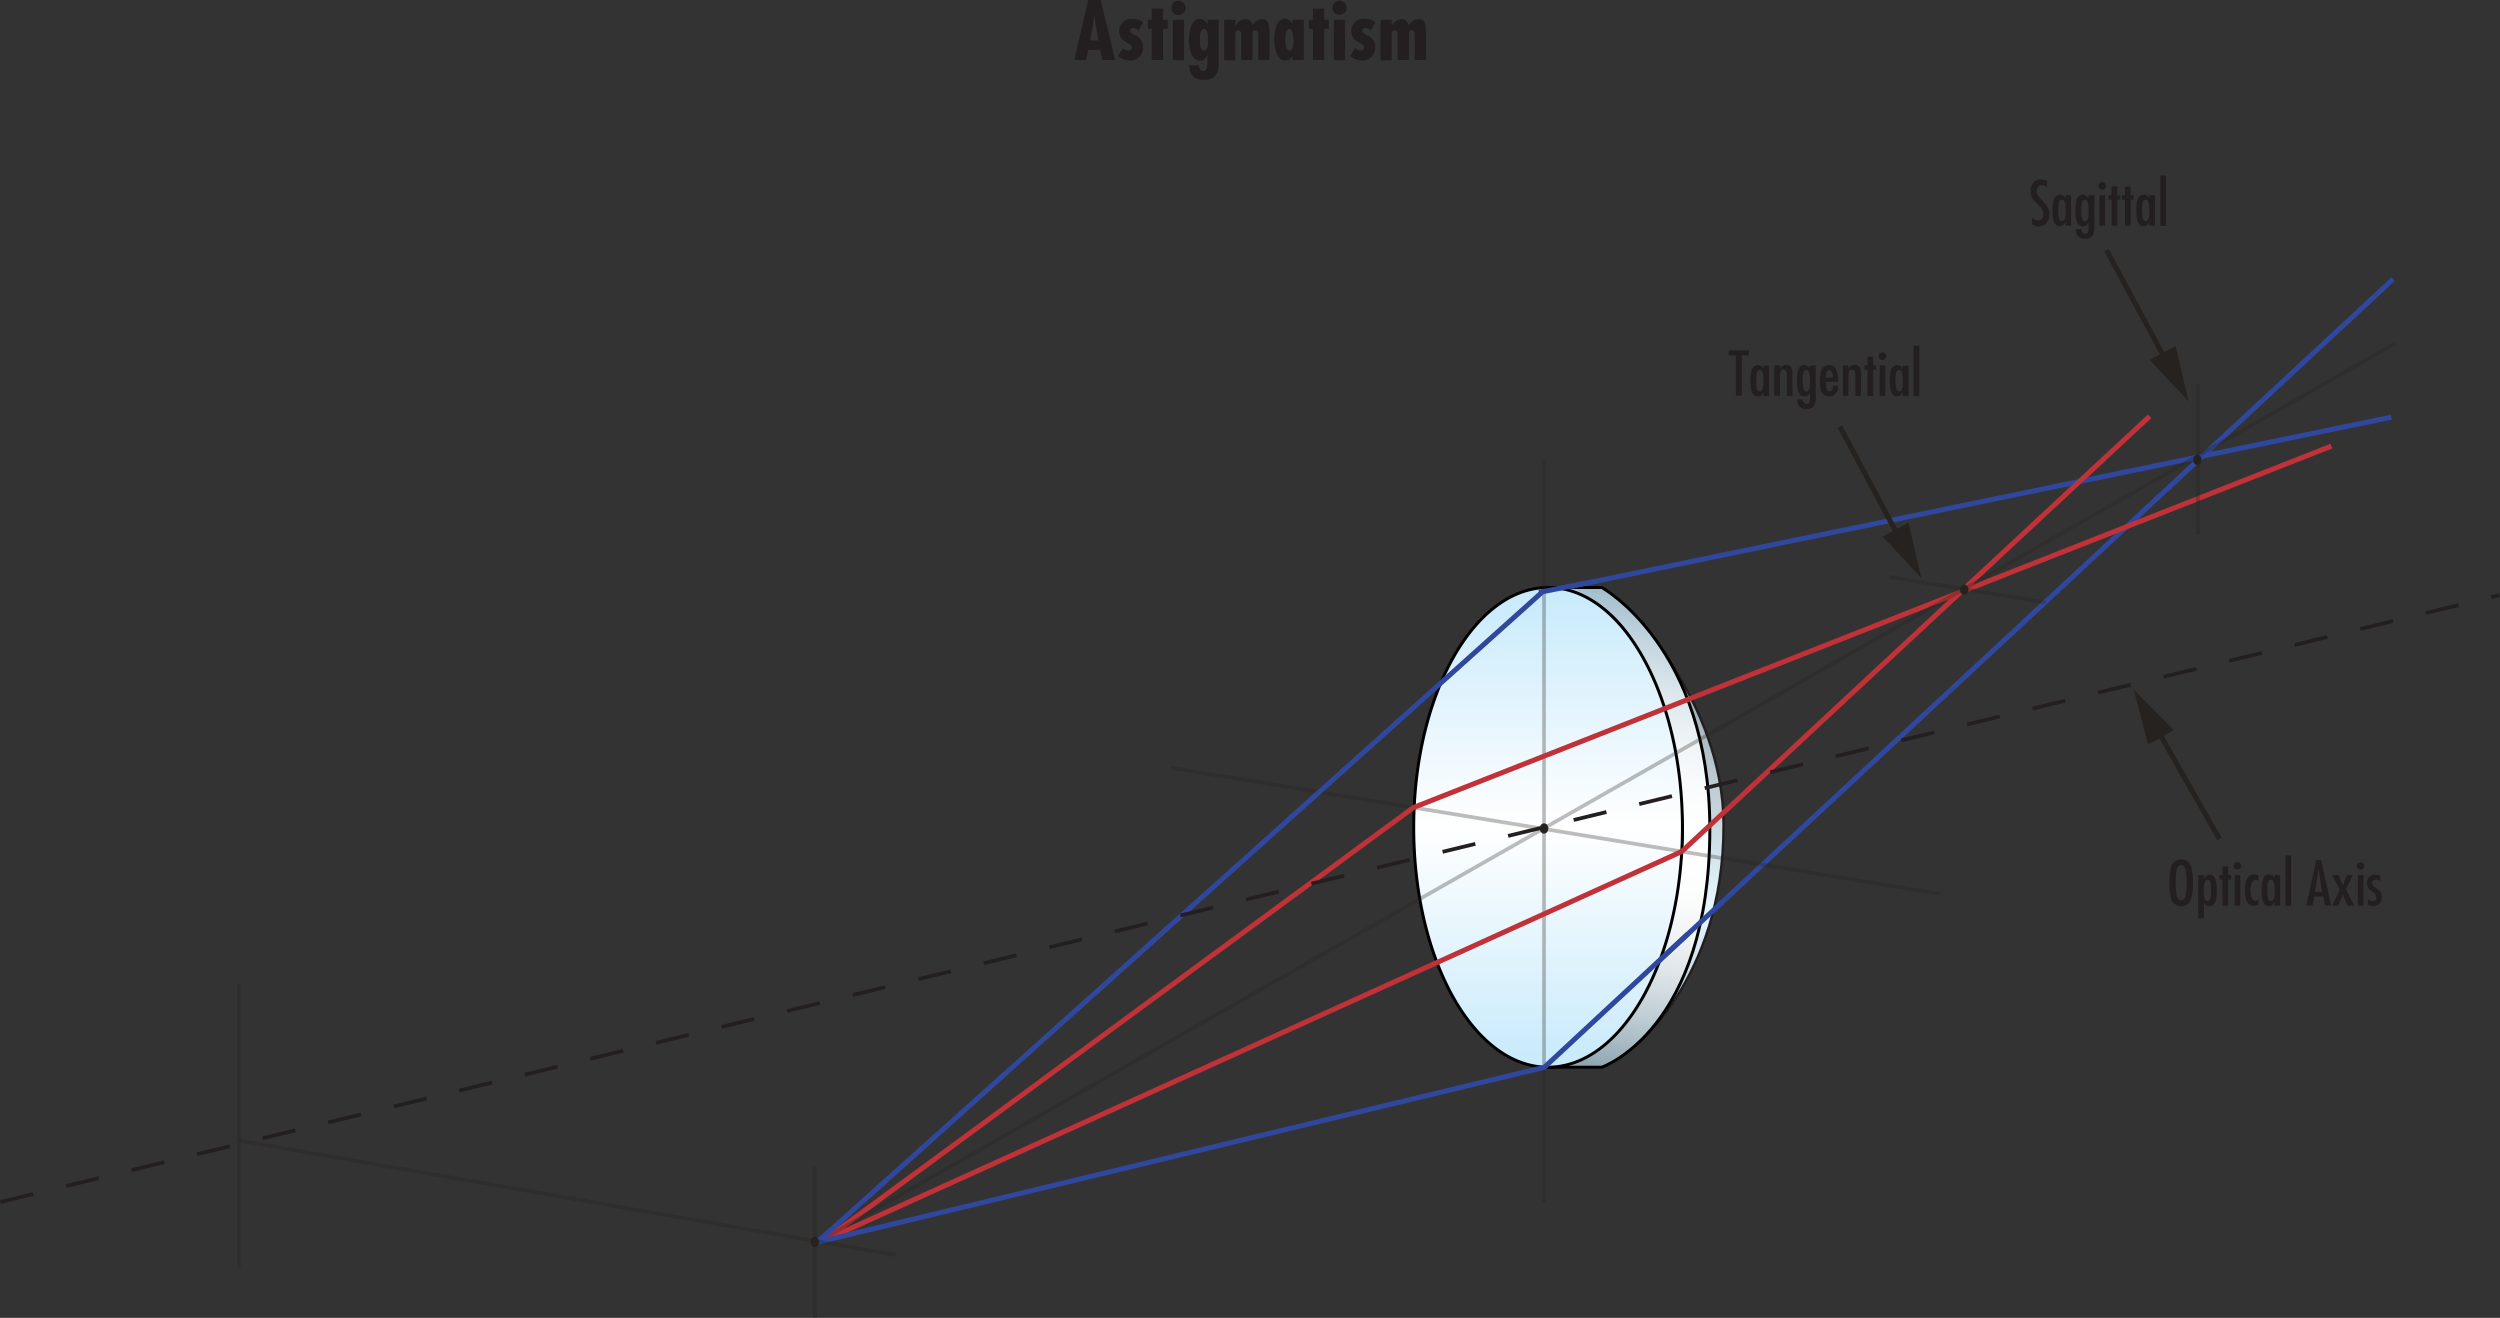 <svg xmlns="http://www.w3.org/2000/svg" xmlns:xlink="http://www.w3.org/1999/xlink" viewBox="0 0 495.15 261.02"><rect x="0" y="0" width="495.15" height="261.02" fill="#333333" stroke="none"/><defs><style>.cls-1,.cls-11{stroke:#231f20;}.cls-1,.cls-10,.cls-11,.cls-2,.cls-7{stroke-miterlimit:10;}.cls-1{stroke-width:0.5px;fill:url(#linear-gradient);}.cls-2,.cls-7{stroke:#000;stroke-width:0.59px;}.cls-2{fill:url(#linear-gradient-2);}.cls-11,.cls-3,.cls-5,.cls-8,.cls-9{fill:none;}.cls-3{stroke:#2f479d;}.cls-3,.cls-5,.cls-8,.cls-9{stroke-linejoin:round;}.cls-3,.cls-5,.cls-9{stroke-width:1px;}.cls-4{fill:#231f20;}.cls-10,.cls-5,.cls-8{stroke:#25221f;}.cls-10,.cls-6{fill:#25221f;}.cls-7{fill:url(#linear-gradient-3);}.cls-11,.cls-8{stroke-width:0.75px;}.cls-8{opacity:0.3;}.cls-9{stroke:#c03238;}.cls-11{stroke-dasharray:6.68;}</style><linearGradient id="linear-gradient" x1="321.5" y1="207.62" x2="335.1" y2="121.8" gradientUnits="userSpaceOnUse"><stop offset="0" stop-color="#677c87"/><stop offset="0.04" stop-color="#7f939e"/><stop offset="0.1" stop-color="#a3b6c0"/><stop offset="0.17" stop-color="#c0d2db"/><stop offset="0.23" stop-color="#d4e5ee"/><stop offset="0.3" stop-color="#e0f1f9"/><stop offset="0.36" stop-color="#e4f5fd"/><stop offset="1" stop-color="#879197"/></linearGradient><linearGradient id="linear-gradient-2" x1="311.84" y1="212.21" x2="326.78" y2="117.87" gradientUnits="userSpaceOnUse"><stop offset="0" stop-color="#869fac"/><stop offset="0.04" stop-color="#9aafba"/><stop offset="0.13" stop-color="#beccd3"/><stop offset="0.22" stop-color="#dbe2e6"/><stop offset="0.3" stop-color="#eff2f4"/><stop offset="0.39" stop-color="#fbfcfc"/><stop offset="0.48" stop-color="#fff"/><stop offset="0.6" stop-color="#fbfdfd"/><stop offset="0.7" stop-color="#f1f5f7"/><stop offset="0.8" stop-color="#dee8ed"/><stop offset="0.9" stop-color="#c5d6e0"/><stop offset="0.99" stop-color="#a4c0ce"/><stop offset="1" stop-color="#a0bdcc"/></linearGradient><linearGradient id="linear-gradient-3" x1="306.59" y1="211.37" x2="306.59" y2="116.36" gradientUnits="userSpaceOnUse"><stop offset="0" stop-color="#c7eafb"/><stop offset="0.5" stop-color="#fff"/><stop offset="1" stop-color="#c7eafb"/></linearGradient></defs><g id="Layer_2" data-name="Layer 2"><g id="Layer_1-2" data-name="Layer 1"><path class="cls-1" d="M321.64,119.67s19.74,18.94,19.74,43.77c0,31-18.42,44.41-18.42,44.41Z"/><path class="cls-2" d="M306.59,116.36h10.65s21.39,11.75,21.41,47.78c0,39.93-21.4,47.23-21.4,47.23H306.59c19.19-4.6,27-36.88,26.63-47.5C333,157.51,330.16,117.86,306.59,116.36Z"/><polyline class="cls-3" points="474 55.26 305.88 211.38 305.39 117.32 473.62 82.62"/><path class="cls-4" d="M342.4,69.38h4v1H345v8h-1.2v-8H342.4Z"/><path class="cls-4" d="M349.25,78.43v-.78a1.81,1.81,0,0,1-.41.64,1.09,1.09,0,0,1-.72.23c-1,0-1.44-1.06-1.44-3.2s.5-3,1.48-3a1.15,1.15,0,0,1,1.09.77v-.67h1.13v6.06Zm-.67-.91c.47,0,.71-.71.71-2.13s-.24-2.11-.71-2.11-.59.29-.68.88a8.39,8.39,0,0,0-.06,1.23,8.62,8.62,0,0,0,.06,1.25C348,77.23,348.22,77.52,348.58,77.52Z"/><path class="cls-4" d="M352.54,72.37v.69a1.33,1.33,0,0,1,1.24-.79,1,1,0,0,1,1.07.65,3.66,3.66,0,0,1,.17,1.35v4.16H353.9V74.24c0-.64-.23-1-.68-1a.6.6,0,0,0-.62.49,4.1,4.1,0,0,0-.06.88v3.78h-1.13V72.37Z"/><path class="cls-4" d="M359.62,72.37v6.11a4.12,4.12,0,0,1-.29,1.82,1.64,1.64,0,0,1-1.56.71,1.77,1.77,0,0,1-1.31-.46,1.68,1.68,0,0,1-.48-1.29v-.17h1.09a1,1,0,0,0,.17.65.65.65,0,0,0,.56.26.59.59,0,0,0,.63-.43,3.65,3.65,0,0,0,.06-.85l-.05-1a1,1,0,0,1-1.07.81c-.62,0-1.05-.39-1.27-1.16a7.3,7.3,0,0,1-.2-1.92,8.28,8.28,0,0,1,.17-1.94c.21-.82.65-1.23,1.29-1.23a1.27,1.27,0,0,1,1.11.82l0,0-.05-.69Zm-1.13,3.06c0-1.43-.24-2.15-.73-2.15-.33,0-.54.29-.65.88a8.16,8.16,0,0,0-.06,1.21,7.68,7.68,0,0,0,.07,1.25c.11.6.33.9.68.9s.57-.29.66-.87C358.48,76.5,358.49,76.09,358.49,75.43Z"/><path class="cls-4" d="M364.12,75.62h-2.5c0,1.27.24,1.9.71,1.9s.71-.38.71-1.13h1a2.44,2.44,0,0,1-.41,1.49,1.71,1.71,0,0,1-2.91-.41,5.63,5.63,0,0,1-.29-2c0-2.11.6-3.17,1.81-3.17s1.84,1.06,1.84,3.17Zm-2.5-.8H363c0-1-.23-1.54-.69-1.54-.3,0-.5.2-.6.59A4.87,4.87,0,0,0,361.62,74.82Z"/><path class="cls-4" d="M366.11,72.37v.69a1.34,1.34,0,0,1,1.24-.79,1.06,1.06,0,0,1,1.08.65,4,4,0,0,1,.16,1.35v4.16h-1.12V74.24c0-.64-.23-1-.68-1a.6.6,0,0,0-.62.49,4.1,4.1,0,0,0-.06.88v3.78H365V72.37Z"/><path class="cls-4" d="M369.88,70.65H371v1.72h.6v.89H371v5.17h-1.13V73.26h-.61v-.89h.61Z"/><path class="cls-4" d="M372.85,71.29a.75.75,0,0,1-.75-.76.69.69,0,0,1,.22-.52.75.75,0,0,1,1.06,0,.74.74,0,0,1,.22.52.73.73,0,0,1-.22.54A.69.69,0,0,1,372.85,71.29Zm.56,1.08v6.06h-1.13V72.37Z"/><path class="cls-4" d="M376.85,78.43v-.78a1.81,1.81,0,0,1-.41.64,1.09,1.09,0,0,1-.72.23c-1,0-1.44-1.06-1.44-3.2s.5-3,1.48-3a1.15,1.15,0,0,1,1.09.77v-.67H378v6.06Zm-.67-.91c.47,0,.71-.71.71-2.13s-.24-2.11-.71-2.11-.59.29-.69.88a8.39,8.39,0,0,0-.06,1.23,8.62,8.62,0,0,0,.06,1.25C375.59,77.23,375.82,77.52,376.18,77.52Z"/><path class="cls-4" d="M380.13,68.47v10H379v-10Z"/><line class="cls-5" x1="364.4" y1="84.47" x2="376.26" y2="106.71"/><polygon class="cls-6" points="372.87 106.27 380.54 114.48 378 103.53 372.87 106.27"/><path class="cls-7" d="M333.22,163.87c0,26.23-11.92,47.5-26.63,47.5S280,190.1,280,163.87s11.93-47.51,26.64-47.51a15.34,15.34,0,0,1,4,.53C323.4,120.33,333.22,140.05,333.22,163.87Z"/><path class="cls-4" d="M432,170.21a2.08,2.08,0,0,1,2.06,1.7,14.51,14.51,0,0,1,0,5.87,2.09,2.09,0,0,1-4.11,0,14.51,14.51,0,0,1,0-5.87A2.07,2.07,0,0,1,432,170.21Zm0,1.13c-.43,0-.73.34-.9,1a17.17,17.17,0,0,0,0,5c.17.69.47,1,.9,1s.74-.35.9-1a17.17,17.17,0,0,0,0-5C432.74,171.68,432.44,171.34,432,171.34Z"/><path class="cls-4" d="M436.5,173.32v.78a1.21,1.21,0,0,1,1.13-.88c1,0,1.44,1.07,1.44,3.19s-.49,3.06-1.48,3.06a1.18,1.18,0,0,1-1.09-.78v3.17h-1.12v-8.54Zm.68,5.15q.46,0,.63-.69a6.69,6.69,0,0,0,.11-1.43,8.91,8.91,0,0,0-.06-1.25c-.1-.58-.32-.87-.68-.87s-.71.71-.71,2.12S436.7,178.47,437.18,178.47Z"/><path class="cls-4" d="M440.19,171.6h1.13v1.72h.6v.89h-.6v5.17h-1.13v-5.17h-.61v-.89h.61Z"/><path class="cls-4" d="M443.16,172.24a.77.77,0,0,1-.53-.22.73.73,0,0,1-.22-.54.71.71,0,0,1,.22-.53.76.76,0,0,1,.53-.21.73.73,0,0,1,.53.22.74.74,0,0,1,.22.52.75.75,0,0,1-.75.76Zm.56,1.08v6.06h-1.13v-6.06Z"/><path class="cls-4" d="M447.28,173.43v1.14h0a.6.6,0,0,0-.53-.29c-.67,0-1,.67-1,2s.33,2.13,1,2.13a1,1,0,0,0,.58-.23v1a1.77,1.77,0,0,1-.91.24c-1.19,0-1.79-1-1.79-3.07s.6-3.18,1.8-3.18A2,2,0,0,1,447.28,173.43Z"/><path class="cls-4" d="M450.5,179.38v-.78a1.63,1.63,0,0,1-.42.63,1,1,0,0,1-.71.24c-1,0-1.44-1.06-1.44-3.2s.49-3.05,1.48-3.05a1.16,1.16,0,0,1,1.09.77v-.67h1.12v6.06Zm-.68-.91c.48,0,.71-.71.71-2.13s-.23-2.11-.71-2.11-.58.29-.68.87a12.95,12.95,0,0,0,0,2.49C449.24,178.17,449.46,178.47,449.82,178.47Z"/><path class="cls-4" d="M453.77,169.42v10h-1.13v-10Z"/><path class="cls-4" d="M458.76,170.33h.95l2,9h-1.22l-.33-1.77h-1.8l-.34,1.77H456.8Zm1.17,6.35-.24-1.31-.46-3.29h0l-.72,4.6Z"/><path class="cls-4" d="M461.88,173.32h1.32l.86,2.07.28-.9.5-1.17H466l-1.37,2.85,1.66,3.21H465l-.6-1.31a4.38,4.38,0,0,1-.4-1.15h0a4.92,4.92,0,0,1-.41,1.33l-.48,1.13h-1.18l1.52-3.21Z"/><path class="cls-4" d="M467.55,172.24a.75.75,0,0,1-.76-.76A.75.75,0,0,1,467,171a.76.76,0,0,1,.54-.21.75.75,0,0,1,.74.74.76.76,0,0,1-.21.54A.75.75,0,0,1,467.55,172.24Zm.55,1.08v6.06H467v-6.06Z"/><path class="cls-4" d="M471.44,173.49v1.06a1.24,1.24,0,0,0-.84-.32.89.89,0,0,0-.54.17.56.56,0,0,0-.23.48,1.11,1.11,0,0,0,.5.79c.55.43.85.68.9.73a1.83,1.83,0,0,1,.49,1.27,1.85,1.85,0,0,1-.46,1.31,1.69,1.69,0,0,1-1.28.49,1.9,1.9,0,0,1-1-.28v-1.11a1.5,1.5,0,0,0,.94.39.67.67,0,0,0,.75-.77,1.34,1.34,0,0,0-.54-.89l-.86-.7a1.7,1.7,0,0,1-.49-1.23,1.65,1.65,0,0,1,.45-1.19,1.56,1.56,0,0,1,1.17-.47A1.94,1.94,0,0,1,471.44,173.49Z"/><line class="cls-5" x1="439.58" y1="166.15" x2="427.11" y2="144.25"/><polygon class="cls-6" points="430.51 144.6 422.61 136.61 425.46 147.48 430.51 144.6"/><path class="cls-4" d="M405.44,35.84v1.21a1.82,1.82,0,0,0-1-.38,1,1,0,0,0-.78.34,1.23,1.23,0,0,0-.29.82,1.4,1.4,0,0,0,.34,1l.91,1a7,7,0,0,1,.93,1.19,2.93,2.93,0,0,1,.35,1.47,2.52,2.52,0,0,1-.56,1.65,1.93,1.93,0,0,1-1.56.71,2,2,0,0,1-1.32-.43V43.19a2,2,0,0,0,1.19.46.93.93,0,0,0,.8-.38,1.41,1.41,0,0,0,.25-.88,2.13,2.13,0,0,0-.66-1.45l-1.21-1.25a2.86,2.86,0,0,1-.66-1.83,2.54,2.54,0,0,1,.5-1.63,1.83,1.83,0,0,1,1.53-.69A2.49,2.49,0,0,1,405.44,35.84Z"/><path class="cls-4" d="M409.08,44.71v-.78a1.68,1.68,0,0,1-.42.64,1,1,0,0,1-.71.24q-1.44,0-1.44-3.21c0-2,.49-3.05,1.47-3.05a1.16,1.16,0,0,1,1.1.77v-.67h1.12v6.06Zm-.68-.91c.48,0,.71-.71.71-2.13s-.23-2.11-.71-2.11-.58.29-.68.88a8.39,8.39,0,0,0-.06,1.23,8.62,8.62,0,0,0,.06,1.25C407.82,43.51,408,43.8,408.4,43.8Z"/><path class="cls-4" d="M414.79,38.65v6.11a4.12,4.12,0,0,1-.29,1.82,1.64,1.64,0,0,1-1.56.71,1.77,1.77,0,0,1-1.31-.46,1.68,1.68,0,0,1-.48-1.29v-.17h1.09a1,1,0,0,0,.17.65.65.65,0,0,0,.56.26.59.59,0,0,0,.63-.43,3.65,3.65,0,0,0,.06-.85l-.05-1a1,1,0,0,1-1.07.82c-.63,0-1.05-.4-1.27-1.17a7.25,7.25,0,0,1-.2-1.92,7.76,7.76,0,0,1,.17-1.94q.31-1.23,1.29-1.23a1.27,1.27,0,0,1,1.11.82l0,0-.05-.7Zm-1.13,3.06c0-1.43-.25-2.15-.73-2.15-.33,0-.55.29-.65.88a8.16,8.16,0,0,0-.06,1.21,7.68,7.68,0,0,0,.07,1.25c.11.6.33.9.67.9s.57-.29.66-.87A9.61,9.61,0,0,0,413.66,41.71Z"/><path class="cls-4" d="M416.38,37.57a.71.71,0,0,1-.53-.22.73.73,0,0,1-.22-.54.69.69,0,0,1,.22-.52.71.71,0,0,1,.53-.22.69.69,0,0,1,.52.22.71.71,0,0,1,.23.52.73.73,0,0,1-.22.54A.69.69,0,0,1,416.38,37.57Zm.56,1.08v6.06h-1.13V38.65Z"/><path class="cls-4" d="M418.22,36.93h1.13v1.72h.6v.89h-.6v5.17h-1.13V39.54h-.61v-.89h.61Z"/><path class="cls-4" d="M420.87,36.93H422v1.72h.6v.89H422v5.17h-1.13V39.54h-.61v-.89h.61Z"/><path class="cls-4" d="M425.68,44.71v-.78a1.68,1.68,0,0,1-.41.64,1,1,0,0,1-.71.24c-1,0-1.45-1.07-1.45-3.21s.5-3.05,1.48-3.05a1.15,1.15,0,0,1,1.09.77v-.67h1.13v6.06ZM425,43.8c.47,0,.71-.71.71-2.13s-.24-2.11-.71-2.11-.59.29-.68.88a8.39,8.39,0,0,0-.06,1.23,8.62,8.62,0,0,0,.06,1.25C424.42,43.51,424.65,43.8,425,43.8Z"/><path class="cls-4" d="M429,34.75v10h-1.13v-10Z"/><line class="cls-5" x1="417.21" y1="49.54" x2="429.16" y2="71.73"/><polygon class="cls-6" points="425.77 71.3 433.47 79.48 430.89 68.54 425.77 71.3"/><line class="cls-8" x1="305.81" y1="90.96" x2="305.81" y2="238.13"/><line class="cls-8" x1="231.88" y1="152.06" x2="384.35" y2="177.06"/><polyline class="cls-9" points="461.75 88.35 279.95 159.94 163.09 245.74 333.09 168.65 425.75 82.45"/><line class="cls-8" x1="474.47" y1="67.95" x2="161.85" y2="246.04"/><line class="cls-3" x1="316.21" y1="115.09" x2="304.81" y2="117.32"/><polyline class="cls-3" points="334.3 184.98 305.88 211.38 161.85 246.04 305.39 117.32"/><line class="cls-8" x1="161.39" y1="231.05" x2="161.39" y2="261.02"/><line class="cls-8" x1="47.27" y1="225.88" x2="177.38" y2="248.58"/><line class="cls-8" x1="374.18" y1="114.25" x2="405.22" y2="119.34"/><line class="cls-8" x1="435.31" y1="75.98" x2="435.31" y2="105.94"/><path class="cls-10" d="M435.56,91.08c0,.29-.15.53-.34.53s-.34-.24-.34-.53.15-.52.34-.52S435.56,90.79,435.56,91.08Z"/><path class="cls-10" d="M389.37,116.8c0,.29-.15.52-.34.52s-.34-.23-.34-.52.15-.53.34-.53S389.37,116.51,389.37,116.8Z"/><ellipse class="cls-10" cx="305.81" cy="164.09" rx="0.34" ry="0.53"/><path class="cls-10" d="M161.73,246c0,.29-.16.52-.34.52s-.35-.23-.35-.52.16-.53.35-.53S161.73,245.75,161.73,246Z"/><line class="cls-8" x1="47.31" y1="194.78" x2="47.31" y2="251.13"/><line class="cls-11" x1="0.09" y1="238.06" x2="495.06" y2="117.88"/><path class="cls-4" d="M218,0l2.86,11.88h-2.51l-.44-2h-2.38l-.43,2h-2.33L215.52,0Zm-1,4.85-.26-1.79h0l-.25,1.79L215.9,8h1.65Z"/><path class="cls-4" d="M225.51,6.07a1.54,1.54,0,0,0-1.07-.52.54.54,0,0,0-.6.58c0,.93,2.54.74,2.54,3.12A2.53,2.53,0,0,1,223.82,12a3.86,3.86,0,0,1-2.39-.91l1-1.58a1.75,1.75,0,0,0,1.11.52.63.63,0,0,0,.64-.66c0-1.06-2.53-.79-2.53-3.31a2.41,2.41,0,0,1,2.66-2.33,3.46,3.46,0,0,1,2.13.67Z"/><path class="cls-4" d="M230.35,1.72v2.2h.91V5.75h-.91v6.13h-2.23V5.75h-.77V3.92h.77V1.72Z"/><path class="cls-4" d="M232,1.54a1.4,1.4,0,0,1,1.45-1.4,1.42,1.42,0,0,1,1.37,1.44,1.41,1.41,0,1,1-2.82,0Zm2.52,2.38v8h-2.22v-8Z"/><path class="cls-4" d="M237.48,12.94c0,.5.18,1.13.81,1.13,1,0,.85-1.49.85-2.17v-1h0c-.3.58-.67,1.15-1.44,1.15A2.05,2.05,0,0,1,236,10.72a6.38,6.38,0,0,1-.52-2.7c0-1.38.26-4.25,2.15-4.25a1.66,1.66,0,0,1,1.53,1.12h0v-1h2.22v8.66c0,2.33-1,3.26-3,3.26s-2.76-1.09-2.87-2.9Zm1.77-5.08c0-.44,0-2.12-.79-2.12s-.8,1.67-.8,2.12,0,2.15.83,2.15S239.25,8.29,239.25,7.86Z"/><path class="cls-4" d="M244.7,5.2h0a2.23,2.23,0,0,1,2-1.43,1.41,1.41,0,0,1,1.37,1.35h0A2.26,2.26,0,0,1,250,3.77c1.43,0,1.43,1.59,1.43,2.61v5.5h-2.22V7.57c0-.41.11-1.58-.55-1.58s-.6.53-.6.9v5h-2.23V7.42c0-.39.11-1.4-.52-1.4s-.63.5-.63.91v5h-2.22v-8h2.22Z"/><path class="cls-4" d="M256,11h0a1.64,1.64,0,0,1-1.46,1c-1.8,0-2.16-2.87-2.16-4.14s.27-4.13,2.13-4.13A1.6,1.6,0,0,1,256,4.9h0v-1h2.23v8H256Zm.16-3.13c0-.44,0-2.12-.8-2.12s-.79,1.67-.79,2.12,0,2.15.82,2.15S256.2,8.29,256.2,7.86Z"/><path class="cls-4" d="M262.27,1.72v2.2h.91V5.75h-.91v6.13h-2.22V5.75h-.78V3.92h.78V1.72Z"/><path class="cls-4" d="M263.89,1.54a1.41,1.41,0,1,1,2.82,0,1.41,1.41,0,1,1-2.82,0Zm2.52,2.38v8h-2.22v-8Z"/><path class="cls-4" d="M271.5,6.07a1.51,1.51,0,0,0-1.07-.52.54.54,0,0,0-.6.58c0,.93,2.54.74,2.54,3.12A2.52,2.52,0,0,1,269.82,12a3.86,3.86,0,0,1-2.4-.91l1-1.58a1.7,1.7,0,0,0,1.1.52.63.63,0,0,0,.65-.66c0-1.06-2.54-.79-2.54-3.31a2.41,2.41,0,0,1,2.66-2.33,3.44,3.44,0,0,1,2.13.67Z"/><path class="cls-4" d="M275.66,5.2h0a2.23,2.23,0,0,1,2-1.43A1.41,1.41,0,0,1,279,5.12h0A2.28,2.28,0,0,1,281,3.77c1.43,0,1.43,1.59,1.43,2.61v5.5h-2.22V7.57c0-.41.11-1.58-.55-1.58s-.6.53-.6.9v5H276.8V7.42c0-.39.11-1.4-.52-1.4s-.63.5-.63.91v5h-2.23v-8h2.23Z"/></g></g></svg>
